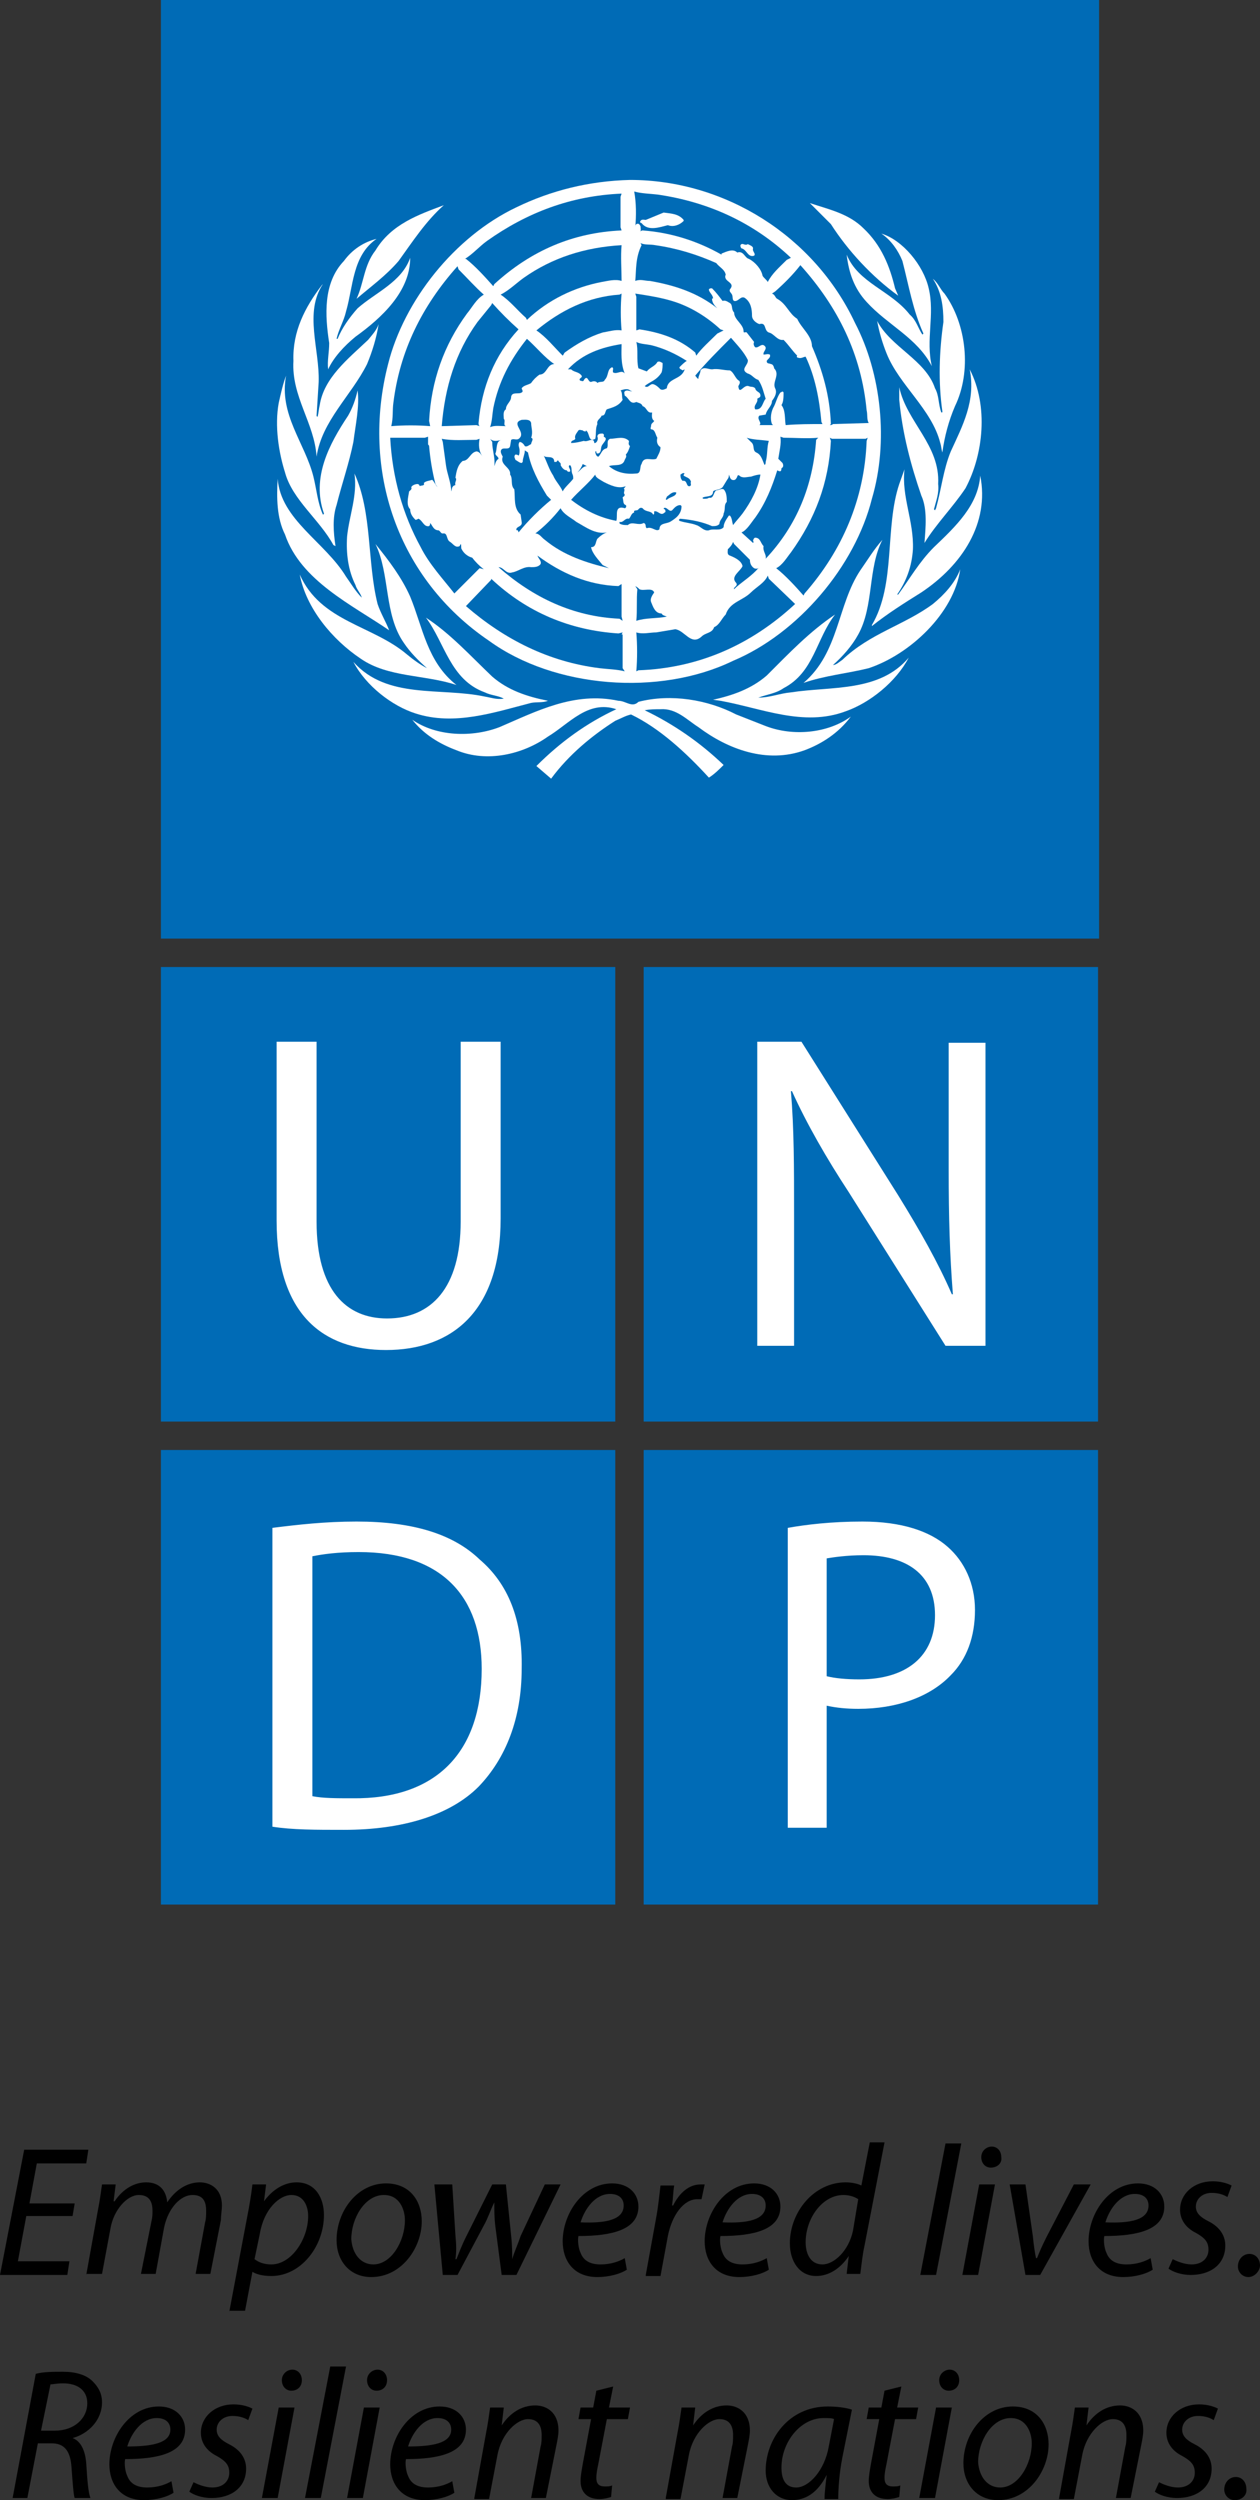 <?xml version="1.0" encoding="utf-8"?>
<!-- Generator: Adobe Illustrator 21.0.0, SVG Export Plug-In . SVG Version: 6.00 Build 0)  -->
<svg version="1.1" id="Layer_1" xmlns="http://www.w3.org/2000/svg" xmlns:xlink="http://www.w3.org/1999/xlink" x="0px" y="0px"
	 viewBox="0 0 119.8 237.6" style="enable-background:new 0 0 119.8 237.6;" xml:space="preserve">
<rect x="0" y="0" width="119.8" height="237.6" fill="#333333" stroke="none"/>
<style type="text/css">
	.st0{fill:#006BB6;}
	.st1{fill:#FFFFFF;}
</style>
<g>
	<rect x="15.3" y="91.9" class="st0" width="43.2" height="43.2"/>
	<g>
		<path class="st1" d="M26.3,99v17c0,9,4.5,12.3,10.4,12.3c6.2,0,10.9-3.6,10.9-12.5V99h-3.8v17.1c0,6.3-2.8,9.2-7,9.2
			c-3.9,0-6.7-2.7-6.7-9.2V99H26.3z"/>
		<rect x="61.2" y="91.9" class="st0" width="43.2" height="43.2"/>
		<path class="st1" d="M75.5,127.9v-12.3c0-4.8,0-8.3-0.3-11.9l0.1,0c1.4,3.1,3.3,6.4,5.4,9.6l9.2,14.6h3.8V99.1h-3.5v12.1
			c0,4.5,0.1,8,0.4,11.8l-0.1,0c-1.3-3-3-6-5.1-9.4l-9.2-14.6H72v28.9H75.5z"/>
		<rect x="61.2" y="137.8" class="st0" width="43.2" height="43.2"/>
		<path class="st1" d="M90.1,147c-1.7-1.5-4.4-2.4-8.1-2.4c-3,0-5.4,0.3-7.1,0.6v28.5h3.7v-11.6c0.9,0.2,1.9,0.3,3,0.3
			c3.6,0,6.8-1.1,8.8-3.2c1.5-1.5,2.3-3.6,2.3-6.2C92.7,150.5,91.7,148.4,90.1,147"/>
		<path class="st0" d="M81.7,159.6c-1.2,0-2.3-0.1-3.1-0.3v-11.2c0.6-0.1,1.9-0.3,3.5-0.3c4.1,0,6.8,1.8,6.8,5.7
			C88.9,157.4,86.2,159.6,81.7,159.6"/>
		<rect x="15.3" y="137.8" class="st0" width="43.2" height="43.2"/>
		<path class="st1" d="M45.6,148.2c-2.5-2.4-6.3-3.6-11.7-3.6c-3,0-5.6,0.3-8,0.6v28.4c1.9,0.3,4.1,0.3,6.8,0.3
			c5.6,0,10.1-1.4,12.8-4.1c2.6-2.7,4.1-6.5,4.1-11.2C49.7,153.9,48.3,150.5,45.6,148.2"/>
		<path class="st0" d="M33.5,170.9c-1.5,0-2.8,0-3.8-0.2v-22.8c1-0.2,2.4-0.4,4.4-0.4c7.9,0,11.7,4.2,11.7,11.1
			C45.8,166.5,41.5,171,33.5,170.9"/>
		<rect x="15.3" class="st0" width="89.2" height="89.2"/>
		<path class="st1" d="M91.8,46.4c-1.2,1.8-2.8,3.4-3.9,5.2c0.1-1.4,0.3-3.2-0.3-4.5c-1-2.9-1.8-5.9-2.1-9.1l0-1.2
			c0.7,3.3,3.9,5.5,3.7,9.2c0.1,0.9-0.2,1.6-0.4,2.4l0.1,0.1l0.1-0.2c0.5-1.8,0.7-3.7,1.4-5.4c1.1-2.4,2.4-4.8,1.8-7.8
			C94,38.6,93.5,43.2,91.8,46.4"/>
		<path class="st1" d="M89.8,27.9c2.1,2.9,2.6,7.4,1,10.7c-0.6,1.4-1,2.9-1.2,4.4c-0.1-0.3-0.1-0.6-0.2-0.9
			c-0.8-3.2-3.9-5.5-5.1-8.5c-0.4-1-0.7-2-0.9-3.1c1.3,2.5,4.6,3.7,5.5,6.4c0.4,0.7,0.3,1.5,0.6,2.3c0.1,0,0.1,0,0.1-0.1
			c-0.4-2.8-0.3-5.7,0.1-8.5c0-1.5-0.2-2.9-1-4.1C89.2,26.9,89.4,27.5,89.8,27.9"/>
		<path class="st1" d="M88.3,27.4c0.6,2.5-0.3,4.9,0.3,7.4l0,0c-1.4-2.7-4.2-3.9-6.2-6.1c-1.2-1.3-1.7-2.8-1.9-4.5
			c1.1,2.7,4.2,3.4,6,5.7c0.6,0.5,0.8,1.3,1.2,1.9l0.1-0.1c-1-2.2-1.4-4.6-2-6.9c-0.4-1-1.1-2-2-2.6C85.8,22.8,87.8,25.2,88.3,27.4"
			/>
		<path class="st1" d="M82.1,21.7c1.7,1.6,2.5,3.6,3,5.7l0.3,0.7c-2.5-1.8-4.8-4.3-6.4-6.8l-2-2C78.8,19.9,80.7,20.3,82.1,21.7"/>
		<path class="st1" d="M49.1,19.7c3.3-1.6,6.9-2.5,10.8-2.6c9,0,17.5,5.3,21.4,13.6c2.5,4.8,3.2,11.3,1.6,16.7
			c-1.6,6.4-7,12.8-13.2,15.4c-7,3.4-17,2.6-23.2-1.9c-8.7-5.9-12.2-16.2-9.6-26.3C38.4,28.6,43.2,22.5,49.1,19.7"/>
		<path class="st1" d="M42.2,19.5c-1.7,1.5-3,3.5-4.3,5.3c-1.2,1.4-2.6,2.4-4,3.6c0.7-1.5,0.7-3.2,1.8-4.6
			C37.2,21.3,39.8,20.4,42.2,19.5"/>
		<path class="st1" d="M32.7,24.8c0.8-1.1,1.9-1.8,3.1-2.1c-2.3,1.6-2.2,4.5-2.9,6.9c-0.2,0.9-0.7,1.7-0.9,2.6l0.1,0
			c0.4-1,1.1-2,1.9-2.9c1.7-1.5,4.2-2.5,5-4.8c0,3.2-2.7,5.7-5.2,7.5c-1.1,0.9-2.1,2-2.6,3.1c-0.1-0.8,0.1-1.6,0.1-2.5
			C30.9,30,30.7,26.9,32.7,24.8"/>
		<path class="st1" d="M27.9,34.3c-0.1-2.8,1.1-5.1,2.7-7.2c0,0,0.1-0.1,0.1-0.1c-1.8,2.7-0.3,6.2-0.4,9.3l-0.2,3.2
			c0,0,0,0.1,0.1,0.1c0.1-0.4,0.1-0.7,0.2-1.1c0.4-2.6,2.7-4.4,4.6-6.2c0.4-0.5,0.8-0.9,1-1.5c-0.2,1.3-0.6,2.6-1.1,3.8
			c-1.5,3-4.3,5.4-4.8,8.8C29.9,40.2,27.7,37.7,27.9,34.3"/>
		<path class="st1" d="M26.5,38.3c0.2-0.9,0.4-1.8,0.7-2.6c-0.7,3.7,1.8,6.4,2.6,9.6c0.3,1.2,0.4,2.5,0.9,3.6c0,0,0.1,0,0.1-0.1
			c-1.2-3.4,0.5-6.6,2.3-9.3c0.4-0.7,0.7-1.5,0.9-2.4c0.2,1.5-0.2,3.3-0.4,4.9c-0.4,2-1.1,4-1.6,6c-0.4,1.2-0.3,2.6-0.1,3.9
			l-0.2-0.1c-1.3-2.4-3.9-4.3-4.6-6.9C26.5,43,26.1,40.5,26.5,38.3"/>
		<path class="st1" d="M26.4,45.5c0.3,3.9,4.5,6,6.5,9.3c0.5,0.7,0.9,1.4,1.5,2c-0.1-0.4-0.5-0.8-0.6-1.2c-0.7-1.4-0.9-3-0.8-4.6
			c0.2-2,1-3.9,0.7-6c1.7,3.7,1.2,8.4,2.2,12.4c0.3,0.9,0.8,1.7,1.1,2.5c-3.5-2.4-8.4-4.7-9.9-9.1C26.3,49.2,26.3,47.3,26.4,45.5"/>
		<path class="st1" d="M28.5,54.6c2,4.5,6.9,4.8,10.2,7.6c0.6,0.5,1.3,1,1.9,1.3l0,0c-0.8-0.7-1.6-1.5-2.2-2.4
			c-1.9-2.7-1.3-6.5-2.7-9.4c1.3,1.6,2.5,3.2,3.3,5c1.2,2.9,1.6,6.2,4.4,8.4c-3-1-6.5-0.7-9.1-2.5C31.6,60.8,29.1,57.8,28.5,54.6"/>
		<path class="st1" d="M33.6,62.9c3.2,3.6,8.3,2.4,12.5,3.3c0.6,0.1,1.1,0.3,1.8,0.2c-0.5-0.3-1.2-0.3-1.8-0.6
			c-3.3-1.2-3.8-4.7-5.6-7.1c2.3,1.5,4.2,3.6,6.3,5.6c1.5,1.3,3.3,1.9,5.3,2.3c-0.5,0.2-1.1,0.1-1.6,0.2c-3.5,0.9-7.3,2.2-11,1
			C37.3,67.1,34.8,65.2,33.6,62.9"/>
		<path class="st1" d="M76.5,71.3c-3.6,1.3-7.3-0.1-10.1-2.2c-1.1-0.7-2.1-1.8-3.6-1.7c-0.5,0-1,0-1.5,0.1c2.7,1.3,5.2,3,7.5,5.2
			c-0.4,0.4-0.9,0.9-1.4,1.2c-2.2-2.4-4.7-4.7-7.4-6c-0.5,0.1-1,0.4-1.5,0.6c-2.2,1.4-4.4,3.2-6.1,5.5l-1.4-1.2
			c2.3-2.3,4.8-4.1,7.6-5.4c-2.7-0.9-4.5,1.4-6.5,2.6c-2.4,1.7-5.8,2.5-8.7,1.3c-1.6-0.6-3.1-1.5-4.2-2.9c2.3,1.6,5.7,1.7,8.3,0.7
			c3.5-1.5,7.1-3.4,11.3-2.5c0.7,0,1.3,0.7,1.9,0.1c3.1-0.8,6.6-0.2,9.3,1.2l2.8,1.1c2.6,1,5.9,0.7,8.1-0.9
			C79.7,69.7,78.1,70.7,76.5,71.3"/>
		<path class="st1" d="M80.4,67.6c-4,1.5-8-0.3-11.9-1l-0.7-0.1v0c1.8-0.4,3.6-1,5.1-2.3c2.1-2.1,4.1-4.2,6.5-5.8
			c-1.8,2.3-2,5.5-4.9,7c-0.7,0.5-1.6,0.6-2.4,0.9c1.1,0,2-0.4,3.1-0.5c3.9-0.6,8.4,0,11.2-3.3C85.2,64.8,82.7,66.8,80.4,67.6"/>
		<path class="st1" d="M82.6,63.5c-2,0.5-4.2,0.7-6.2,1.4c3.4-2.9,3.2-7.4,5.4-10.7c0.7-1,1.3-2,2.1-2.9c-1.4,2.7-0.8,6.3-2.3,9
			c-0.6,1.1-1.5,2.1-2.4,2.9c0.3,0,0.6-0.3,0.9-0.5c2.6-2.5,5.9-3.3,8.6-5.3c1.1-0.9,2.1-2,2.6-3.3C90.7,58.3,86.5,62.2,82.6,63.5"
			/>
		<path class="st1" d="M87.6,56.3c-1.6,1-3.2,2-4.7,3.2v-0.1c2.3-3.9,1.2-9.2,2.6-13.4l0.5-1.4c-0.3,2.6,0.9,4.9,0.8,7.6
			c-0.1,1.6-0.6,3-1.5,4.3h0.1c1.1-1.5,2-3.1,3.4-4.5c2.1-2,4.2-4,4.4-6.8C94.1,49.7,91.5,53.7,87.6,56.3"/>
		<path class="st0" d="M69.8,56l0.2-0.2c0.7-0.6,1.5-1.1,2.1-1.8h0.1c-0.1,0-0.3,0.1-0.5,0c-0.3-0.2-0.4-0.5-0.4-0.8l-1.5-1.5
			l-0.1-0.2c-0.1,0.3-0.3,0.5-0.5,0.7c0,0.2-0.1,0.5,0.2,0.6c0.5,0.2,1.1,0.5,1.2,1c-0.2,0.5-1.2,1-0.6,1.6
			C70.2,55.7,69.7,55.8,69.8,56"/>
		<path class="st0" d="M61.3,36.7c0.3,0.2,0.4-0.1,0.7-0.2c0.3,0,0.6,0.3,0.8,0.5c0.2,0.1,0.4,0,0.6-0.1c0.1-1,1.4-0.8,1.7-1.8
			l-0.2,0.1c-0.1-0.1-0.3-0.1-0.3-0.3c0.2-0.2,0.5-0.5,0.7-0.6c-1.1-0.7-2.2-1.2-3.4-1.5c-0.5-0.1-1-0.1-1.4-0.3
			c0.2,0.7,0,1.7,0.2,2.5l0.8,0.3c0.3-0.4,0.8-0.5,1-0.9c0.2-0.1,0.3,0,0.5,0.1c0,0.3,0,0.6-0.1,0.9C62.4,36.2,61.7,36.3,61.3,36.7"
			/>
		<path class="st0" d="M73.9,44.7c-0.5,1.6-1.1,3.1-2.1,4.5c-0.4,0.5-0.8,1.2-1.3,1.4l1.1,1c0.1-0.1,0-0.2,0-0.2
			c0-0.1,0.1-0.3,0.2-0.3c0.5,0,0.5,0.5,0.8,0.8c-0.1,0.5,0.3,0.8,0.2,1.2c3-3.2,4.5-7,4.8-11.3l0.2-0.2c-1.1,0.1-2.2,0-3.3,0
			l-0.3-0.1c0.1,0.7-0.1,1.4-0.2,2.1l0.4,0.4c0.1,0.2,0.1,0.4-0.1,0.5C74.3,44.9,74.1,44.8,73.9,44.7"/>
		<path class="st0" d="M71.1,34.2c-0.4-0.8-1-1.4-1.6-2.1l-0.1,0.1c-1.1,1.1-2.3,2.3-3.3,3.5c0.1,0.1,0.2,0.3,0.3,0.3
			c0-0.3,0.2-0.5,0.2-0.8c0.3-0.4,0.7-0.1,1.1-0.1c0.6-0.1,1.1,0.1,1.7,0.1c0.4,0.2,0.5,0.8,0.9,1c0.1,0.2,0,0.3-0.1,0.5
			c0.1,0.9,0.5-0.2,1,0c0.2,0.1,0.4,0,0.6,0.2c0.1,0.4,0.5,0.3,0.5,0.7c0,0.2-0.2,0.2-0.3,0.3c0.1,0.4-0.4,0.6-0.2,1
			c0.7,0.1,0.7-0.7,1-1c-0.2-0.6-0.3-1.2-0.7-1.8c-0.4-0.1-0.6-0.5-1-0.6C70.3,35.1,71.2,34.7,71.1,34.2"/>
		<path class="st0" d="M60.5,59c0.9-0.3,1.9-0.2,2.9-0.4c-0.2-0.1-0.4-0.1-0.5-0.3c-0.6,0-0.8-0.6-1-1.1c-0.1-0.3,0.1-0.6,0.3-0.9
			c-0.2-0.5-1-0.1-1.4-0.3c-0.1-0.1-0.2-0.2-0.4-0.3l0.2,0.3C60.5,57,60.6,58,60.5,59"/>
		<path class="st0" d="M61.2,49.7c0.3,0.1,0.1,0.4,0.3,0.5c0.5-0.2,0.9,0.4,1.2,0.1c0-0.6,0.6-0.5,1-0.7c0.5-0.3,1.1-0.7,1.1-1.5
			l-0.1-0.1c-0.4,0-0.6,0.3-0.8,0.5c-0.3,0.2-0.5-0.4-0.8-0.2c0,0.1,0.1,0.1,0.1,0.1c0.1,0.1,0.1,0.3,0,0.3c-0.4,0.4-0.6-0.2-1-0.1
			v0.1c0,0.1,0,0.2-0.1,0.2c-0.2-0.4-0.7-0.2-1-0.6c-0.2-0.1-0.3,0-0.4,0.1c-0.1,0.2-0.5,0-0.4,0.3c-0.3,0.1-0.3,0.4-0.5,0.6
			c-0.4-0.1-0.5,0.4-0.9,0.3c0,0.1,0,0.2,0.1,0.2c0.2,0.1,0.4,0.1,0.7,0.1C60.1,49.5,60.7,50,61.2,49.7"/>
		<path class="st0" d="M64.7,45.1c0,0.2,0,0.4,0.2,0.6c0.5-0.1,0.3,0.6,0.7,0.5c0.2-0.1,0-0.3,0.1-0.4c-0.1-0.4-0.4-0.4-0.7-0.6
			c0-0.1,0-0.1,0.1-0.2C64.9,44.9,64.9,45,64.7,45.1"/>
		<path class="st0" d="M64.2,28.7c-1.2-0.4-2.5-0.6-3.8-0.8l0.1,0.3l0,3.2l0.3-0.1c2,0.3,3.8,0.9,5.3,2.2l0.1,0.3
			c0.5-0.7,1.3-1.4,2-2.1l0.6-0.3l-0.3-0.1C67.2,30.1,65.7,29.2,64.2,28.7"/>
		<path class="st0" d="M42.1,42l0.3,2.2c0.1,0.8,0.5,1.7,0.5,2.5c0.1-0.2,0-0.5,0.4-0.6c-0.1-0.3,0.2-0.5,0-0.7
			c0.1-0.6,0.2-1.2,0.7-1.6c0.6,0,0.7-0.8,1.3-0.9c0.3,0,0.5,0.4,0.6,0.5c-0.4-0.5-0.4-1.2-0.3-1.7l-0.3,0.1c-1.1,0-2.3,0.1-3.3-0.1
			L42.1,42z"/>
		<path class="st0" d="M63.4,47.5c0.3-0.3,0.9-0.3,0.9-0.7c-0.4-0.1-0.6,0.2-0.9,0.4C63.4,47.3,63.2,47.5,63.4,47.5"/>
		<path class="st0" d="M71,41.6l0.4,0.4c0.4,0.3,0.1,0.8,0.5,1c0.5,0.2,0.6,0.8,0.8,1.2c0.1-0.1,0.1-0.2,0.1-0.3
			c0.2-0.7,0.1-1.4,0.3-2C72.4,41.8,71.6,41.8,71,41.6"/>
		<path class="st0" d="M66.2,49.9c0.4,0.1,0.7,0.6,1.2,0.5c0.4-0.2,1.1,0.1,1.4-0.3c0-0.4,0.3-0.8,0.5-1.1l0.1,0
			c0.2,0.2,0.2,0.6,0.3,0.9c0.3-0.4,0.6-0.7,0.9-1.1c0.8-1.1,1.5-2.4,1.7-3.7c-0.3,0-0.6,0.1-0.9,0.2c-0.3,0-0.8,0.2-1.1-0.1
			c-0.1-0.1-0.2,0-0.2,0.1c-0.1,0.2-0.2,0.4-0.5,0.3c-0.2-0.1-0.2-0.3-0.3-0.5c0,0.1,0,0.3-0.1,0.4c-0.2,0.3-0.3,0.5-0.5,0.8
			c-0.3,0.3-0.7,0.2-0.9,0.4c0,0.6-0.7,0.4-1,0.6c0,0.1,0.1,0.1,0.1,0.1c0.2,0,0.4,0,0.5-0.1c0.5,0.1,0.4-0.5,0.7-0.7
			c0.2,0,0.5-0.2,0.7-0.1c0.3,0.3,0.3,0.8,0.3,1.2c-0.3,0.3-0.1,0.7-0.3,1.1c0,0.4-0.4,0.6-0.4,1c-0.2,0.2-0.4,0.2-0.7,0.2
			c-0.9-0.4-1.9-0.6-3-0.7c-0.1,0-0.2,0.1-0.1,0.2C65.2,49.7,65.7,49.7,66.2,49.9"/>
		<path class="st0" d="M59.1,60.3l0.1-0.2l-0.4,0.1c-4.6-0.3-8.7-2-12.1-5.2l0,0.1l-2.4,2.5c3.7,3.2,7.9,5.3,12.7,5.9
			c0.8,0.1,1.6,0.1,2.4,0.3l-0.2-0.3V60.3z"/>
		<path class="st0" d="M54.3,47.5c1.3,1,2.7,1.7,4.3,2c0.1-0.3,0-0.7,0.1-1c0.1-0.3,0.4-0.3,0.7-0.2c0.1,0,0.2-0.2,0.1-0.3
			c-0.3-0.1-0.2-0.4-0.3-0.7c0-0.1,0.2-0.1,0.2-0.3c-0.2-0.2,0.1-0.4-0.1-0.6c0.1,0,0.1-0.1,0.2-0.2c-0.7,0.3-1.5-0.1-2.1-0.4
			c-0.3-0.2-0.8-0.4-0.8-0.7C56,45.9,55,46.7,54.3,47.5"/>
		<path class="st0" d="M53.1,43.8c-0.1-0.1-0.1,0-0.2,0.1c-0.1,0-0.1,0-0.2,0c0-0.7-0.8-0.3-1-0.6c0.3,0.6,0.5,1.3,0.9,1.9
			c0.2,0.5,0.7,1,0.9,1.5c0.2-0.4,0.7-0.8,1-1.2c0-0.2,0-0.3-0.1-0.5c-0.1-0.3,0-0.6-0.2-0.8c-0.3,0.1,0.1,0.4,0,0.6
			c-0.1,0.1-0.3,0-0.3-0.1c-0.3,0-0.5-0.3-0.6-0.5C53.4,44,53.1,43.9,53.1,43.8"/>
		<path class="st0" d="M55.4,44.1c-0.1,0.3-0.3,0.6-0.5,0.8l0,0c0.3-0.2,0.5-0.6,0.9-0.6L55.4,44.1z"/>
		<path class="st0" d="M58.8,55.7c-2.9-0.1-5.4-1.2-7.7-2.9c0.1,0.3,0.4,0.5,0.3,0.8c-0.2,0.3-0.6,0.3-0.9,0.3
			c-0.7-0.1-1.2,0.4-1.8,0.5c-0.6,0.2-0.8-0.5-1.3-0.5c3.3,2.9,7.1,4.7,11.5,4.9l0.3,0.2l-0.1-0.4v-3.1L58.8,55.7z"/>
		<path class="st0" d="M46,54.1c-0.4-0.3-0.8-0.7-1.1-1.1c-0.4-0.1-0.8-0.4-1-0.8c-0.1-0.1,0-0.4-0.1-0.5l-0.1,0.2
			c-0.4,0.2-0.6-0.2-0.9-0.4c-0.4-0.2-0.2-0.9-0.7-0.8c-0.2,0-0.2-0.2-0.4-0.3c-0.5,0-0.6-0.5-0.8-0.7c0,0.1,0,0.2-0.1,0.3
			c-0.5,0.1-0.6-0.5-1-0.7c-0.1,0-0.1,0.1-0.3,0.1c-0.3-0.3-0.5-0.6-0.5-1c-0.4-0.4-0.2-1.1-0.1-1.7c0.1-0.1,0.3-0.2,0.2-0.4
			c0.1-0.2,0.4-0.3,0.6-0.3c0.1,0,0.2,0.1,0.2,0.2c0.2-0.1,0.5,0,0.4-0.3c0.2-0.2,0.5-0.2,0.8-0.3c0.2,0.2,0.3,0.5,0.5,0.7l-0.2-0.3
			c-0.3-1.2-0.5-2.4-0.6-3.6c0-0.1-0.1-0.1-0.1-0.2l0,0c0-0.3,0-0.5,0-0.7l-0.3,0.1l-3.3,0c0.2,3.8,1.2,7.3,2.9,10.4
			c0.8,1.6,2.1,3,3.2,4.4l2.4-2.4L46,54.1z"/>
		<path class="st0" d="M49.8,26.4c-0.7,0.5-1.4,1.2-2.2,1.6c0.9,0.6,1.6,1.5,2.4,2.2l0.1,0.2c2-1.9,4.5-3.1,7.1-3.6
			c0.6-0.1,1.3-0.3,1.9-0.1c0-1.1-0.1-2.3,0-3.4C55.6,23.5,52.5,24.5,49.8,26.4"/>
		<path class="st0" d="M46.9,38.8c-0.1,0.6-0.1,1.2-0.3,1.8c0.4-0.2,1-0.1,1.5-0.1c-0.3-0.1,0-0.5-0.2-0.7c0-0.3-0.1-0.7,0.2-0.9
			c0-0.5,0.5-0.7,0.5-1.2c0.1-0.5,0.7-0.2,1-0.4c0.2-0.1,0-0.3,0-0.4c0.2-0.3,0.6-0.3,0.9-0.5c0.2-0.3,0.5-0.6,0.8-0.8
			c0.7,0,0.7-1,1.4-1C51.8,34,51,33,50.1,32.2C48.5,34.2,47.4,36.3,46.9,38.8"/>
		<path class="st0" d="M47.4,43.6c0-0.2-0.3-0.3-0.3-0.5c0.2-0.4,0-1.2,0.6-1.3c-0.4,0.1-0.8,0.2-1.1-0.1l0.2,0.3
			c0,0.8,0.3,1.5,0.2,2.3C47.1,44.1,47.1,43.8,47.4,43.6"/>
		<polygon class="st0" points="50.7,52.2 50.6,52.1 50.7,52.2 		"/>
		<path class="st0" d="M46.7,29l-1.3,1.6c-2.1,2.9-3.1,6.2-3.4,9.9l3.3-0.1l0.3,0.1c-0.1-0.1-0.1-0.2-0.1-0.3
			c0.3-3.4,1.5-6.4,3.8-8.9c-0.9-0.8-1.7-1.6-2.5-2.5L46.7,29z"/>
		<path class="st0" d="M56.8,51.2c0.3-0.3,0.6-0.5,0.9-0.6c-1.1,0.2-2-0.5-2.9-1c-0.5-0.4-1.2-0.7-1.5-1.3c-0.7,0.9-1.5,1.7-2.4,2.4
			c0.4,0,0.6,0.4,0.9,0.6c1.8,1.5,4,2.2,6.1,2.7l-0.6-0.3c-0.4-0.5-1-1.1-1.1-1.7C56.7,52,56.6,51.5,56.8,51.2"/>
		<path class="st0" d="M48.6,41.8l-0.1,0.6c-0.1,0.4-0.6,0.1-0.8,0.3c-0.2,0.2,0,0.5,0.1,0.7c-0.3,0.8,0.8,1,0.7,1.7
			c0.3,0.4,0,1,0.4,1.4c0.1,0.8-0.1,1.8,0.6,2.4l0.1,0.7c0.1,0.5-0.6,0.4-0.5,0.8c0.1-0.1,0.2,0.1,0.2,0.2v0c0.9-1.1,2-2.2,3.1-3.1
			L52,47.1c-0.8-1.3-1.5-2.6-1.8-4.1l-0.3-0.2c0,0.4-0.2,0.7-0.2,1.1l-0.1,0.1c-0.2,0-0.4-0.2-0.6-0.3c0-0.1-0.2-0.3,0-0.5
			c0.1,0,0.2,0,0.3,0.1c0.1-0.1,0.1-0.3,0.1-0.5c0-0.3-0.2-0.5,0-0.8c0.2,0,0.4,0.2,0.5,0.4c0.2,0.1,0.4-0.1,0.6-0.2
			c0-0.2,0.3-0.5,0-0.6c0.2-0.5,0-1,0-1.4c-0.1-0.4-0.6-0.3-0.9-0.3c-1,0.3,0.2,1-0.1,1.6C49.2,42,48.9,41.6,48.6,41.8"/>
		<path class="st0" d="M79.1,41.7l-0.2-0.1l0.1,0.3c-0.2,4-1.5,7.4-3.8,10.6c-0.4,0.5-0.8,1.2-1.4,1.5c0.9,0.7,1.9,1.8,2.6,2.6
			l0.1-0.2c3.6-4.1,5.7-9,5.9-14.5l0.1-0.3l-0.2,0.1L79.1,41.7z"/>
		<path class="st0" d="M46.9,27.2l0.1-0.2c3.5-3.2,7.5-4.9,12.1-5.1L59,21.6l0-2.9l0.1-0.3c-4.8,0.2-9,1.8-12.8,4.5
			c-0.7,0.5-1.4,1.3-2.1,1.7h0.1C45.2,25.3,46.1,26.3,46.9,27.2"/>
		<path class="st0" d="M58.9,28c-3,0.2-5.6,1.5-7.9,3.4c0.9,0.6,1.7,1.6,2.5,2.4c0.1-0.1,0.1-0.2,0.2-0.3c1.1-0.8,2.3-1.5,3.6-1.9
			c0.6-0.1,1.2-0.3,1.8-0.2c-0.1-1.1-0.1-2.4,0-3.5L58.9,28z"/>
		<path class="st0" d="M59.1,32.7c-1.9,0.3-3.7,0.9-5.1,2.4h0.3c0.3,0.3,0.7,0.2,1,0.6c0.1,0.2-0.2,0.2-0.2,0.4
			c0.1,0.1,0.1,0.1,0.2,0.1c0.2,0.1,0.2-0.1,0.3-0.2c0.3-0.3,0.3,0.3,0.6,0.3c0.2-0.1,0.5-0.1,0.6,0.1c0.2-0.2,0.6,0,0.7-0.3
			c0.4-0.4,0.2-1,0.7-1.2c0.2,0.1,0,0.3,0.1,0.5c0.4,0.2,0.8-0.3,1.1,0.1C59,34.5,59.1,33.5,59.1,32.7"/>
		<path class="st0" d="M59.2,38c-0.4,0.6-0.9,0.7-1.5,0.9c-0.2,0.2-0.1,0.6-0.5,0.6c-0.1,0.3-0.5,0.4-0.4,0.8
			c-0.2,0.4-0.1,0.9-0.2,1.4c-0.7,0.4-0.5-0.6-0.9-0.8L55.7,41c-0.1,0-0.2,0-0.3-0.1c-0.1,0-0.3-0.1-0.4,0c-0.2,0.3-0.4,0.5-0.3,0.8
			c-0.1,0.2-0.4,0.1-0.4,0.4c0.4,0,0.8-0.1,1.2-0.2c0.3,0.1,0.5-0.1,0.8-0.1c0.1,0,0.2,0.1,0.2,0.3h0.1c0.2-0.1,0.3-0.4,0.2-0.6
			c0-0.3,0.3-0.3,0.5-0.3c0.2,0.1,0.1,0.2,0.1,0.3c0.5,0.2-0.1,0.6-0.2,0.9c-0.1,0.2,0,0.7-0.4,0.7c-0.1,0-0.1-0.1-0.1-0.2h-0.1
			c0,0.2,0.1,0.5,0.3,0.5c0.3-0.3,0.3-0.7,0.8-0.8c0.2-0.3-0.1-0.7,0.3-0.9c0.6,0,1.3-0.3,1.8,0.2c0,0.2-0.1,0.3,0.1,0.5
			c-0.1,0.3-0.2,0.6-0.4,0.8c0.1,0.2,0,0.3-0.1,0.5c-0.2,0.7-1,0.4-1.5,0.6c0.7,0.6,1.6,0.8,2.6,0.7c0.5,0,0.3-0.7,0.5-0.9
			c0.2-0.8,0.9-0.3,1.4-0.5c0.2-0.4,0.4-0.7,0.4-1.1c-0.3-0.2-0.4-0.5-0.3-0.9c-0.2-0.3-0.2-0.8-0.6-0.8c-0.1-0.1,0-0.2,0-0.3
			c0-0.3,0.2-0.3,0.3-0.5c-0.3-0.2-0.2-0.6-0.2-0.8c-0.5,0.1-0.5-0.5-0.9-0.6c-0.1-0.3-0.4-0.3-0.6-0.4c-0.6,0.3-0.7-0.4-1.1-0.6
			c0-0.1-0.1-0.3,0-0.4c0.2-0.2,0.5,0,0.7,0l-0.2-0.1c-0.2-0.2-0.6-0.1-0.9,0C59.2,37.3,59.1,37.7,59.2,38"/>
		<path class="st0" d="M40.9,40.5l-0.1-0.5c0.2-3.8,1.4-7.2,3.6-10.2c0.5-0.6,0.9-1.4,1.6-1.8c-0.8-0.7-1.6-1.6-2.4-2.4l-0.1-0.3
			c-3.4,3.8-5.5,8.1-6.1,13c-0.1,0.7,0,1.4-0.2,2.2C38.4,40.4,39.7,40.4,40.9,40.5"/>
		<path class="st0" d="M73,54.7c-0.3,0.7-1.1,1.1-1.6,1.6c-0.8,0.8-2,0.9-2.4,2.1c-0.4,0.4-0.6,1-1.1,1.2c-0.2,0.6-0.8,0.5-1.2,0.9
			c-1,0.9-1.6-0.6-2.5-0.7l-1.8,0.3c-0.6,0-1.3,0.2-1.9,0c0.1,1.2,0.1,2.5,0,3.7l0.2-0.1c5.7-0.2,10.7-2.4,14.9-6.3L73.1,55L73,54.7
			z"/>
		<path class="st0" d="M60.4,21.6c0-0.1,0-0.2,0.1-0.3c0.2-0.1,0.3,0,0.4,0.2c0,0.2,0.1,0.5-0.1,0.5c0.1,0,0.2-0.1,0.3-0.1
			c2.7,0.2,5.2,1,7.5,2.3v-0.1c0.5-0.2,1.1-0.5,1.5-0.1c0.6-0.2,0.7,0.5,1.1,0.6c0.6,0.3,1.2,1,1.3,1.6c0.1,0.2,0.4,0.4,0.5,0.6
			c0.4-0.8,1.1-1.4,1.8-2.1l0.4-0.2c-3.6-3.4-7.9-5.3-12.6-6c-0.8-0.1-1.6-0.1-2.3-0.3C60.5,19.3,60.5,20.5,60.4,21.6"/>
		<path class="st0" d="M60.4,26.7c0.5-0.2,0.9,0,1.4,0c2.3,0.4,4.5,1.1,6.4,2.6c-0.2-0.2-0.5-0.5-0.5-0.9c0,0,0.1-0.1,0.1,0
			c0-0.4-0.4-0.6-0.4-0.9c0.1-0.1,0.1-0.1,0.3-0.1c0.4,0.4,0.7,0.8,1,1.2c0.3-0.1,0.5,0.1,0.7,0.2c0.3,0.2,0.1,0.6,0.4,0.9
			c0,0.7,0.9,1.1,0.9,1.8c0,0.2,0.2,0,0.3,0.1l0.7,0.9c-0.1,0.2,0,0.4,0.1,0.5c0.3,0.1,0.5-0.3,0.8-0.2c0.5,0.3-0.1,0.6,0,0.9
			c0.2,0,0.4-0.1,0.6,0c0.1,0.3-0.2,0.4-0.3,0.6c0,0.3,0.2,0.2,0.4,0.3c0.2,0,0.3,0.3,0.3,0.4c0.6,0.6-0.2,1.3,0.1,1.9
			c0.2,0.4,0,0.8-0.3,1.2c0,0.5-0.5,0.8-0.6,1.3l-0.6,0.1c-0.3,0.3,0.3,0.7,0,0.9l1.3,0l-0.1-0.1c-0.2-0.5-0.1-1.2,0.2-1.7
			c0.2-0.4,0.3-0.9,0.6-1.3c0.1,0,0.2-0.2,0.3,0c0,0.4,0,0.9-0.2,1.2c0.4,0.5,0.3,1.3,0.4,1.9c1.2-0.1,2.3-0.1,3.5-0.1l-0.1-0.2
			c-0.2-2.2-0.6-4.3-1.5-6.2c-0.2,0-0.4,0.2-0.7,0.1c-0.1,0-0.2-0.1-0.1-0.2c-0.5-0.5-0.8-1-1.3-1.5c-0.6,0.1-0.9-0.6-1.4-0.7
			c-0.5-0.2-0.2-1-0.9-0.8c-0.3-0.1-0.7-0.4-0.7-0.8c0-0.6-0.1-1.3-0.7-1.7c-0.4-0.2-0.6,0.4-1,0.3c-0.2-0.1-0.1-0.4-0.2-0.6
			c-0.1-0.2-0.3-0.3-0.2-0.5c0.6-0.7-0.7-0.7-0.4-1.4c-0.1-0.5-0.6-0.7-0.9-1.1c-1.8-0.8-3.7-1.4-5.8-1.7c-0.5-0.1-1,0-1.4-0.2
			l0.1,0.2C60.4,24.5,60.5,25.7,60.4,26.7"/>
		<path class="st0" d="M73.4,27.9c0.3,0.1,0.3,0.4,0.5,0.5c0.9,0.5,1.1,1.4,1.9,1.9c0.4,0.9,1.4,1.6,1.4,2.6c1,2.3,1.7,4.7,1.8,7.4
			l-0.1,0.1c0.1,0,0.2,0,0.3-0.1l3.4-0.1c-0.2-0.3-0.1-0.8-0.2-1.2c-0.5-5.3-2.7-9.8-6.3-13.8c-0.7,0.9-1.5,1.7-2.4,2.5L73.4,27.9z"
			/>
		<path class="st1" d="M60.9,21c0.1-0.2,0.4-0.1,0.5-0.1l1.7-0.7c0.7,0.1,1.4,0.1,1.9,0.7V21c-0.4,0.4-1,0.6-1.5,0.4
			c-0.8,0.2-1.9,0.6-2.5-0.2C60.9,21.2,60.8,21.1,60.9,21"/>
		<path class="st1" d="M71.1,23.2c0.2,0.1,0.5,0.2,0.5,0.4c-0.1,0.3,0.3,0.5,0.1,0.7c-0.6,0.2-0.7-0.6-1.2-0.7
			c-0.1-0.1-0.1-0.2-0.1-0.3C70.6,23,70.8,23.4,71.1,23.2"/>
	</g>
</g>
<g>
	<g>
		<path d="M6.9,210.6H2.5l-0.8,4.3h4.9l-0.2,1.3H0l2.3-11.9h6.1l-0.2,1.3H3.5l-0.7,3.8h4.3L6.9,210.6z"/>
		<path d="M8.2,216.2l1.1-6.1c0.2-1,0.3-1.8,0.4-2.5h1.3l-0.2,1.6h0.1c0.8-1.2,1.9-1.8,3-1.8c1.3,0,1.9,0.8,2,1.9
			c0.8-1.2,1.9-1.9,3.1-1.9c1,0,2.1,0.6,2.1,2.2c0,0.4-0.1,1-0.1,1.4l-1,5.1h-1.4l0.9-4.9c0.1-0.3,0.1-0.8,0.1-1.1
			c0-0.9-0.3-1.5-1.3-1.5c-1.1,0-2.3,1.2-2.7,3.1l-0.8,4.4h-1.4l1-5c0.1-0.4,0.1-0.7,0.1-1c0-0.7-0.2-1.5-1.3-1.5
			c-1.1,0-2.4,1.4-2.7,3.2l-0.8,4.3H8.2z"/>
		<path d="M21.8,219.7l1.7-9c0.2-1,0.4-2.2,0.5-3.1h1.3l-0.2,1.6h0c0.8-1.1,1.9-1.8,3.1-1.8c1.8,0,2.6,1.5,2.6,3.1
			c0,3-2.2,5.8-5,5.8c-0.9,0-1.5-0.2-1.8-0.4h0l-0.7,3.7H21.8z M24.2,214.7c0.4,0.3,0.9,0.5,1.6,0.5c1.9,0,3.5-2.4,3.5-4.6
			c0-0.9-0.4-2-1.6-2c-1.1,0-2.6,1.3-3,3.7L24.2,214.7z"/>
		<path d="M35.3,216.4c-2.1,0-3.3-1.6-3.3-3.5c0-2.8,2-5.4,4.7-5.4c2.3,0,3.4,1.7,3.4,3.6C40.1,213.6,38.2,216.4,35.3,216.4
			L35.3,216.4z M35.5,215.2c1.7,0,3-2.2,3-4.2c0-1-0.5-2.4-2-2.4c-1.8,0-3.1,2.2-3.1,4.2C33.5,214.2,34.3,215.2,35.5,215.2
			L35.5,215.2z"/>
		<path d="M43,207.6l0.3,4.8c0.1,1.1,0.1,1.6,0,2.3h0.1c0.2-0.5,0.5-1.3,0.9-2.1l2.5-5h1.3l0.5,4.9c0.1,0.9,0.1,1.7,0.1,2.2h0
			c0.2-0.7,0.5-1.3,0.8-2.2l2.3-4.9h1.5l-4.2,8.6h-1.4l-0.6-4.6c-0.1-0.8-0.1-1.5-0.1-2.3h0c-0.4,0.8-0.6,1.5-1,2.2l-2.5,4.7h-1.4
			l-0.8-8.6H43z"/>
		<path d="M59.6,215.7c-0.6,0.4-1.7,0.7-2.8,0.7c-2.3,0-3.3-1.6-3.3-3.4c0-2.6,1.9-5.5,4.7-5.5c1.6,0,2.5,1,2.5,2.2
			c0,2.2-2.5,2.8-5.7,2.8c-0.1,0.4,0,1.2,0.2,1.6c0.3,0.8,1,1.1,1.9,1.1c1,0,1.8-0.3,2.3-0.6L59.6,215.7z M59.3,209.6
			c0-0.7-0.5-1.1-1.3-1.1c-1.4,0-2.4,1.4-2.8,2.7C57.5,211.3,59.3,211,59.3,209.6L59.3,209.6z"/>
		<path d="M61.4,216.2l1-5.5c0.2-1.1,0.3-2.2,0.4-3h1.3c-0.1,0.6-0.1,1.2-0.2,1.9H64c0.6-1.2,1.5-2,2.6-2c0.1,0,0.3,0,0.4,0
			l-0.3,1.4c-0.1,0-0.2,0-0.4,0c-1.3,0-2.4,1.5-2.8,3.5l-0.7,3.8H61.4z"/>
		<path d="M73.1,215.7c-0.6,0.4-1.7,0.7-2.8,0.7c-2.3,0-3.3-1.6-3.3-3.4c0-2.6,1.9-5.5,4.7-5.5c1.6,0,2.5,1,2.5,2.2
			c0,2.2-2.5,2.8-5.7,2.8c-0.1,0.4,0,1.2,0.2,1.6c0.3,0.8,1,1.1,1.9,1.1c1,0,1.8-0.3,2.3-0.6L73.1,215.7z M72.8,209.6
			c0-0.7-0.5-1.1-1.3-1.1c-1.4,0-2.4,1.4-2.8,2.7C71,211.3,72.8,211,72.8,209.6L72.8,209.6z"/>
		<path d="M84.1,203.6l-1.9,9.8c-0.2,0.9-0.3,1.9-0.4,2.7h-1.3l0.2-1.7h0c-0.8,1.2-1.9,1.9-3.1,1.9c-1.6,0-2.5-1.4-2.5-3.1
			c0-3,2.3-5.8,5.3-5.8c0.5,0,1.1,0.1,1.5,0.3l0.8-4.1H84.1z M81.6,209c-0.3-0.2-0.8-0.4-1.4-0.4c-2,0-3.6,2.2-3.6,4.5
			c0,1,0.4,2.1,1.6,2.1c1.1,0,2.5-1.3,2.9-3.2L81.6,209z"/>
		<path d="M87.5,216.2l2.4-12.5h1.5l-2.4,12.5H87.5z"/>
		<path d="M91.5,216.2l1.6-8.6h1.5l-1.6,8.6H91.5z M94.2,206c-0.5,0-0.9-0.4-0.9-1c0-0.6,0.5-1,1-1c0.5,0,0.9,0.4,0.9,1
			C95.3,205.6,94.8,206,94.2,206L94.2,206z"/>
		<path d="M97.5,207.6l0.7,4.9c0.1,1,0.2,1.6,0.3,2.1h0.1c0.2-0.5,0.4-1,0.9-2l2.6-5h1.6l-4.8,8.6h-1.4l-1.5-8.6H97.5z"/>
		<path d="M109.6,215.7c-0.6,0.4-1.7,0.7-2.8,0.7c-2.3,0-3.3-1.6-3.3-3.4c0-2.6,1.9-5.5,4.7-5.5c1.6,0,2.5,1,2.5,2.2
			c0,2.2-2.5,2.8-5.7,2.8c-0.1,0.4,0,1.2,0.2,1.6c0.3,0.8,1,1.1,1.9,1.1c1,0,1.8-0.3,2.3-0.6L109.6,215.7z M109.2,209.6
			c0-0.7-0.5-1.1-1.3-1.1c-1.4,0-2.4,1.4-2.8,2.7C107.4,211.3,109.2,211,109.2,209.6L109.2,209.6z"/>
		<path d="M111.5,214.7c0.4,0.2,1.1,0.5,1.8,0.5c1,0,1.6-0.6,1.6-1.4c0-0.7-0.3-1.1-1.2-1.6c-1-0.5-1.5-1.3-1.5-2.2
			c0-1.5,1.3-2.7,3.1-2.7c0.8,0,1.4,0.2,1.8,0.4l-0.4,1.1c-0.3-0.2-0.8-0.4-1.5-0.4c-0.9,0-1.5,0.6-1.5,1.3c0,0.6,0.4,1,1.2,1.4
			c1,0.5,1.6,1.3,1.6,2.3c0,1.8-1.4,2.8-3.3,2.8c-0.9,0-1.7-0.3-2.1-0.6L111.5,214.7z"/>
		<path d="M118.7,216.4c-0.6,0-1-0.5-1-1c0-0.7,0.5-1.2,1.1-1.2c0.6,0,1,0.5,1,1.1C119.8,215.8,119.3,216.4,118.7,216.4L118.7,216.4
			z"/>
	</g>
	<g>
		<path d="M3.4,225.6c0.7-0.2,1.7-0.2,2.6-0.2c1.2,0,2.2,0.3,2.8,0.9c0.5,0.5,0.9,1.1,0.9,2c0,1.7-1.3,3-2.8,3.4l0,0
			c0.8,0.3,1.2,1.2,1.3,2.4c0.1,1.7,0.2,2.8,0.4,3.3H7.1c-0.1-0.2-0.2-1.5-0.3-2.9c-0.1-1.6-0.7-2.3-1.9-2.3H3.6l-1,5.2H1.2
			L3.4,225.6z M3.9,231h1.3c1.9,0,3.1-1.2,3.1-2.6c0-1.3-1-1.9-2.3-1.9c-0.6,0-1,0.1-1.2,0.1L3.9,231z"/>
		<path d="M16.5,236.9c-0.6,0.4-1.7,0.7-2.8,0.7c-2.3,0-3.3-1.6-3.3-3.4c0-2.6,1.9-5.5,4.7-5.5c1.6,0,2.5,1,2.5,2.2
			c0,2.2-2.5,2.8-5.7,2.8c-0.1,0.4,0,1.2,0.2,1.6c0.3,0.8,1,1.1,1.9,1.1c1,0,1.8-0.3,2.3-0.6L16.5,236.9z M16.2,230.9
			c0-0.7-0.5-1.1-1.3-1.1c-1.4,0-2.4,1.4-2.8,2.7C14.4,232.5,16.2,232.2,16.2,230.9L16.2,230.9z"/>
		<path d="M18.4,235.9c0.4,0.2,1.1,0.5,1.8,0.5c1,0,1.6-0.6,1.6-1.4c0-0.7-0.3-1.1-1.2-1.6c-1-0.5-1.5-1.3-1.5-2.2
			c0-1.5,1.3-2.7,3.1-2.7c0.8,0,1.4,0.2,1.8,0.4l-0.4,1.1c-0.3-0.2-0.8-0.4-1.5-0.4c-0.9,0-1.5,0.6-1.5,1.3c0,0.6,0.4,1,1.2,1.4
			c1,0.5,1.6,1.3,1.6,2.3c0,1.8-1.4,2.8-3.3,2.8c-0.9,0-1.7-0.3-2.1-0.6L18.4,235.9z"/>
		<path d="M24.9,237.4l1.6-8.6H28l-1.6,8.6H24.9z M27.7,227.2c-0.5,0-0.9-0.4-0.9-1c0-0.6,0.5-1,1-1c0.5,0,0.9,0.4,0.9,1
			C28.7,226.8,28.3,227.2,27.7,227.2L27.7,227.2z"/>
		<path d="M29,237.4l2.4-12.5h1.5l-2.4,12.5H29z"/>
		<path d="M33,237.4l1.6-8.6h1.5l-1.6,8.6H33z M35.8,227.2c-0.5,0-0.9-0.4-0.9-1c0-0.6,0.5-1,1-1c0.5,0,0.9,0.4,0.9,1
			C36.8,226.8,36.4,227.2,35.8,227.2L35.8,227.2z"/>
		<path d="M43.2,236.9c-0.6,0.4-1.7,0.7-2.8,0.7c-2.3,0-3.3-1.6-3.3-3.4c0-2.6,1.9-5.5,4.7-5.5c1.6,0,2.5,1,2.5,2.2
			c0,2.2-2.5,2.8-5.7,2.8c-0.1,0.4,0,1.2,0.2,1.6c0.3,0.8,1,1.1,1.9,1.1c1,0,1.8-0.3,2.3-0.6L43.2,236.9z M42.9,230.9
			c0-0.7-0.5-1.1-1.3-1.1c-1.4,0-2.4,1.4-2.8,2.7C41.1,232.5,42.9,232.2,42.9,230.9L42.9,230.9z"/>
		<path d="M45.1,237.4l1.1-6.1c0.2-1,0.3-1.8,0.4-2.5h1.3l-0.2,1.7h0c0.8-1.2,1.9-1.9,3.2-1.9c1,0,2.2,0.6,2.2,2.4
			c0,0.4-0.1,0.9-0.2,1.4l-1,5h-1.4l0.9-4.9c0.1-0.3,0.1-0.7,0.1-1.1c0-0.8-0.3-1.5-1.3-1.5c-1,0-2.5,1.3-2.9,3.4l-0.8,4.2H45.1z"/>
		<path d="M58.3,226.8l-0.4,2h2l-0.2,1.1h-2l-0.8,4.2c-0.1,0.5-0.2,0.9-0.2,1.4c0,0.5,0.2,0.8,0.8,0.8c0.3,0,0.5,0,0.7-0.1l-0.1,1.1
			c-0.3,0.1-0.7,0.2-1.1,0.2c-1.3,0-1.8-0.8-1.8-1.7c0-0.5,0.1-1,0.2-1.6l0.8-4.3H55l0.2-1.1h1.2l0.3-1.6L58.3,226.8z"/>
		<path d="M63.3,237.4l1.1-6.1c0.2-1,0.3-1.8,0.4-2.5h1.3l-0.2,1.7h0c0.8-1.2,1.9-1.9,3.2-1.9c1,0,2.2,0.6,2.2,2.4
			c0,0.4-0.1,0.9-0.2,1.4l-1,5h-1.4l0.9-4.9c0.1-0.3,0.1-0.7,0.1-1.1c0-0.8-0.3-1.5-1.3-1.5c-1,0-2.5,1.3-2.9,3.4l-0.8,4.2H63.3z"/>
		<path d="M78.4,237.4c0-0.5,0.1-1.3,0.2-2.2h0c-0.9,1.8-2.1,2.4-3.3,2.4c-1.5,0-2.5-1.2-2.5-2.8c0-3,2.2-6.1,5.9-6.1
			c0.8,0,1.7,0.1,2.3,0.3l-0.9,4.5c-0.3,1.5-0.4,3-0.4,4H78.4z M79.3,229.9c-0.2-0.1-0.5-0.1-1-0.1c-2.2,0-4,2.3-4,4.7
			c0,1,0.3,1.9,1.4,1.9c1.2,0,2.7-1.6,3.1-3.9L79.3,229.9z"/>
		<path d="M85.7,226.8l-0.4,2h2l-0.2,1.1h-2l-0.8,4.2c-0.1,0.5-0.2,0.9-0.2,1.4c0,0.5,0.2,0.8,0.8,0.8c0.3,0,0.5,0,0.7-0.1l-0.1,1.1
			c-0.3,0.1-0.7,0.2-1.1,0.2c-1.3,0-1.8-0.8-1.8-1.7c0-0.5,0.1-1,0.2-1.6l0.8-4.3h-1.2l0.2-1.1h1.2l0.3-1.6L85.7,226.8z"/>
		<path d="M87.4,237.4l1.6-8.6h1.5l-1.6,8.6H87.4z M90.2,227.2c-0.5,0-0.9-0.4-0.9-1c0-0.6,0.5-1,1-1c0.5,0,0.9,0.4,0.9,1
			C91.2,226.8,90.8,227.2,90.2,227.2L90.2,227.2z"/>
		<path d="M94.9,237.6c-2.1,0-3.3-1.6-3.3-3.5c0-2.8,2-5.4,4.7-5.4c2.3,0,3.4,1.7,3.4,3.6C99.7,234.8,97.8,237.6,94.9,237.6
			L94.9,237.6z M95.1,236.4c1.7,0,3-2.2,3-4.2c0-1-0.5-2.4-2-2.4c-1.8,0-3.1,2.2-3.1,4.2C93.1,235.4,93.9,236.4,95.1,236.4
			L95.1,236.4z"/>
		<path d="M100.7,237.4l1.1-6.1c0.2-1,0.3-1.8,0.4-2.5h1.3l-0.2,1.7h0c0.8-1.2,1.9-1.9,3.2-1.9c1,0,2.2,0.6,2.2,2.4
			c0,0.4-0.1,0.9-0.2,1.4l-1,5h-1.4l0.9-4.9c0.1-0.3,0.1-0.7,0.1-1.1c0-0.8-0.3-1.5-1.3-1.5c-1,0-2.5,1.3-2.9,3.4l-0.8,4.2H100.7z"
			/>
		<path d="M110.2,235.9c0.4,0.2,1.1,0.5,1.8,0.5c1,0,1.6-0.6,1.6-1.4c0-0.7-0.3-1.1-1.2-1.6c-1-0.5-1.5-1.3-1.5-2.2
			c0-1.5,1.3-2.7,3.1-2.7c0.8,0,1.4,0.2,1.8,0.4l-0.4,1.1c-0.3-0.2-0.8-0.4-1.5-0.4c-0.9,0-1.5,0.6-1.5,1.3c0,0.6,0.4,1,1.2,1.4
			c1,0.5,1.6,1.3,1.6,2.3c0,1.8-1.4,2.8-3.3,2.8c-0.9,0-1.7-0.3-2.1-0.6L110.2,235.9z"/>
		<path d="M117.4,237.6c-0.6,0-1-0.5-1-1c0-0.7,0.5-1.2,1.1-1.2c0.6,0,1,0.5,1,1.1C118.6,237.1,118.1,237.6,117.4,237.6L117.4,237.6
			z"/>
	</g>
</g>
</svg>
